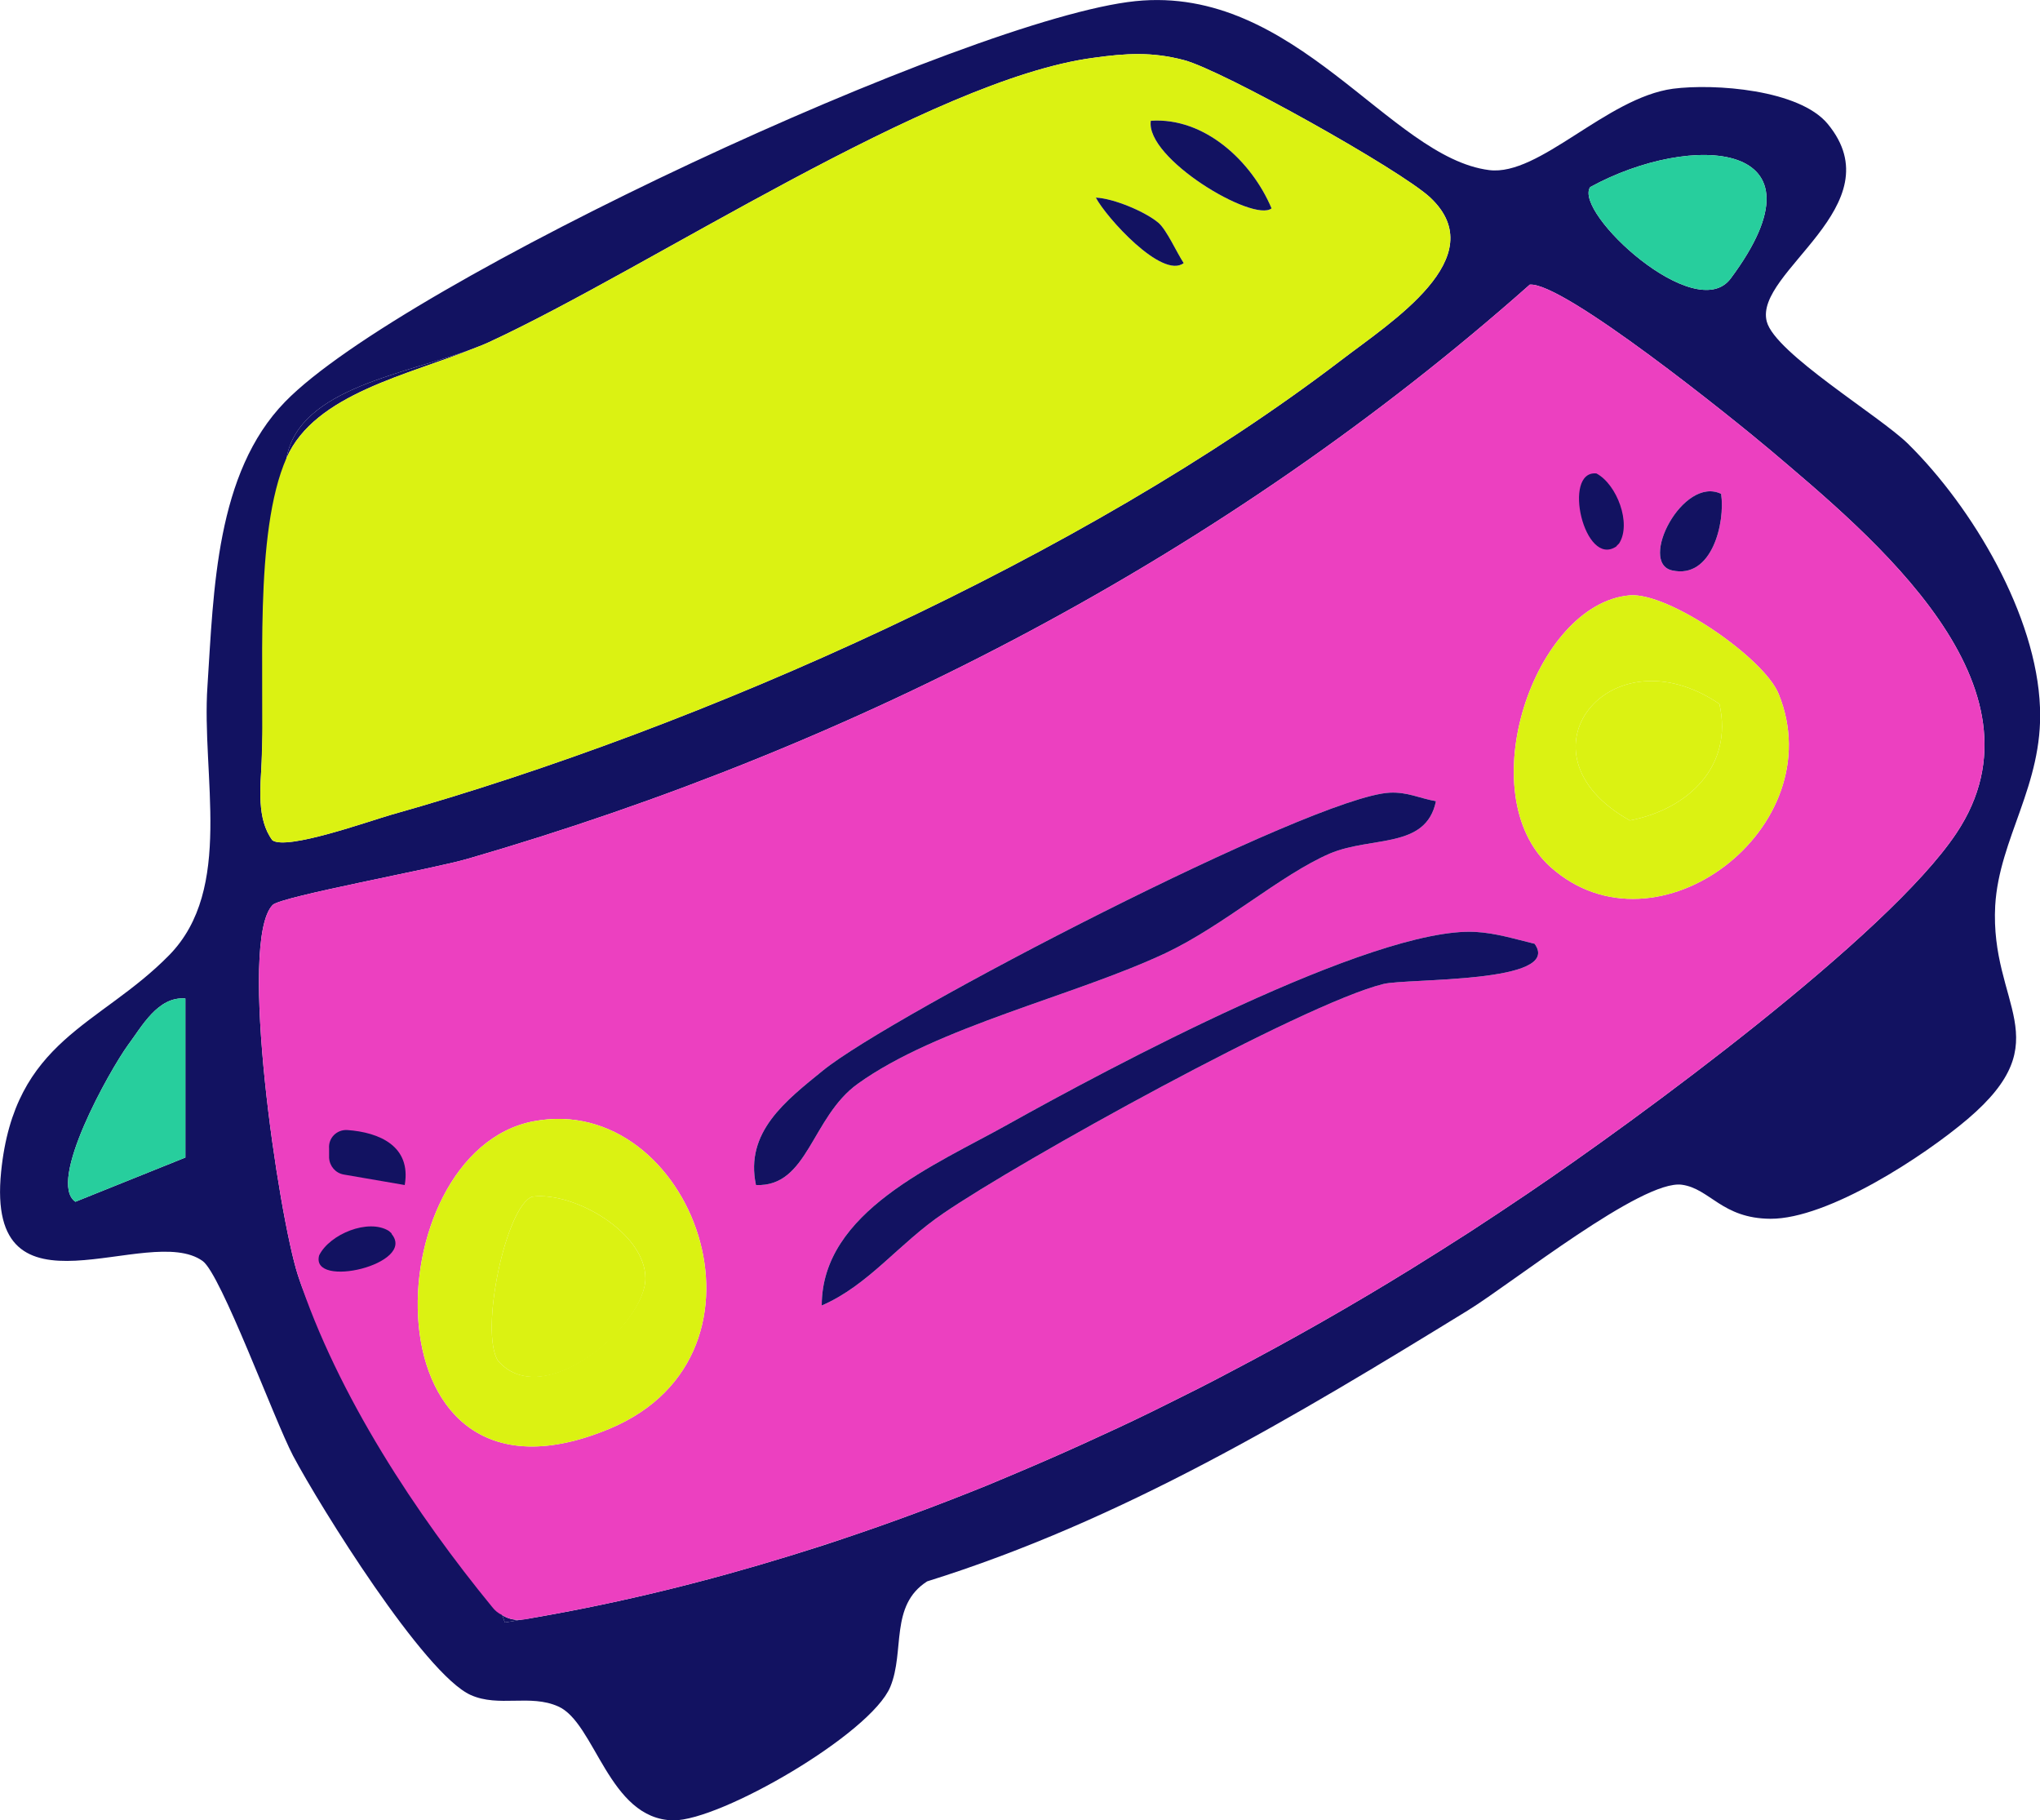 <?xml version="1.0" encoding="UTF-8"?>
<svg xmlns="http://www.w3.org/2000/svg" id="Ebene_1" data-name="Ebene 1" viewBox="0 0 71.97 64.21">
  <defs>
    <style>
      .cls-1 {
        fill: #121261;
      }

      .cls-2 {
        fill: #121261;
      }

      .cls-3 {
        fill: #ec40c0;
      }

      .cls-4 {
        fill: #dbf212;
      }

      .cls-5 {
        fill: #27ce9d;
      }
    </style>
  </defs>
  <g id="Ebene_1-2" data-name="Ebene 1">
    <g id="Dienstwagen">
      <path class="cls-2" d="M70.39,31.94c.14-2.37,1.69-4.25,1.58-6.98-.12-3.26-2.38-7.06-4.65-9.3-.99-.98-4.7-3.2-4.99-4.32-.46-1.75,4.54-4.08,2.15-6.97-1-1.21-3.99-1.43-5.46-1.24-2.35.32-4.71,3.09-6.48,2.87-3.52-.44-6.82-6.54-12.48-5.96-5.85.6-25.88,9.9-30,14.13-2.45,2.51-2.52,6.66-2.74,10.02-.22,3.17.94,7.16-1.35,9.5-2.46,2.51-5.46,2.97-5.93,7.64-.56,5.55,5.19,1.77,7.11,3.15.65.47,2.52,5.59,3.19,6.87.95,1.79,4.63,7.71,6.27,8.44.99.44,2.09-.04,3.08.4,1.31.57,1.78,3.98,4.06,4.02,1.66.02,6.97-3.05,7.66-4.71.52-1.26-.03-2.87,1.3-3.72,6.89-2.15,12.99-5.82,19.08-9.56,1.56-.96,6.15-4.63,7.55-4.43.99.14,1.41,1.19,3.12,1.2,2.03.01,5.42-2.21,6.96-3.52,3.29-2.8.78-4,.97-7.53ZM6.54,40.83l-3.88,1.56c-1.01-.69,1.2-4.62,1.85-5.52.5-.67,1.06-1.73,2.03-1.65v5.61ZM56.1,6.6c3.57-1.96,8.6-1.67,4.96,3.22-1.24,1.68-5.56-2.33-4.96-3.22ZM9.23,26.88c.11-2.99.37-7.88.88-10.73.45-2.49,4.28-2.96,6.68-3.89.16-.06.31-.12.46-.19,5.67-2.62,15.6-9.27,21.32-10.03,1.15-.16,2.06-.22,3.2.08,1.34.35,7.64,3.87,8.69,4.85,2.24,2.11-1.39,4.39-3.15,5.74-9.08,6.93-22.53,12.94-33.51,16.03-.8.23-3.68,1.26-4.19.9-.56-.75-.42-1.87-.38-2.76ZM69.02,29.39c-2.41,3.62-11.29,10.12-15.14,12.72-.67.45-1.34.9-2.02,1.34-.68.44-1.37.87-2.06,1.3-2.09,1.29-4.23,2.51-6.43,3.66-.73.39-1.47.76-2.22,1.13-.74.37-1.49.73-2.24,1.07-1.01.47-2.03.92-3.05,1.35-.33.14-.67.28-1,.42-1.7.69-3.42,1.33-5.16,1.91-.61.21-1.23.4-1.84.59-2.92.9-5.88,1.63-8.85,2.15-.21.04-.41.07-.61.1-.03.01-.06.01-.08.01-.17.04-.34.06-.51.09-.03-.09-.06-.18-.09-.26-1.54-4.42-5.76-7.56-7.21-11.99-.68-2.1-2.13-11.8-.89-13.06.3-.3,5.67-1.27,6.89-1.63,13.79-4,26.72-10.73,37.46-20.25,1.18-.1,7.2,4.75,8.49,5.84,3.6,3.05,10.02,8.33,6.56,13.51Z"></path>
      <path class="cls-2" d="M18.32,57.14c-.17.04-.34.06-.51.09-.03-.09-.06-.18-.09-.26.18.12.39.17.6.17Z"></path>
      <path class="cls-1" d="M16.79,12.26c-2.34.96-5.68,1.62-6.68,3.89.45-2.49,4.28-2.96,6.68-3.89Z"></path>
      <path class="cls-5" d="M61.06,9.82c-1.24,1.68-5.56-2.33-4.96-3.22,3.57-1.96,8.6-1.67,4.96,3.22Z"></path>
      <path class="cls-5" d="M6.54,35.22v5.61l-3.88,1.56c-1.01-.69,1.2-4.62,1.85-5.52.5-.67,1.06-1.73,2.03-1.65Z"></path>
      <path class="cls-4" d="M40.6,4.26c1.9-.13,3.56,1.43,4.26,3.09-.64.51-4.46-1.76-4.26-3.09ZM50.46,6.97c-1.05-.98-7.35-4.5-8.69-4.85-1.14-.3-2.05-.24-3.2-.08-5.72.76-15.65,7.41-21.32,10.03-.15.07-.3.13-.46.19-2.34.96-5.68,1.62-6.68,3.89-1.17,2.65-.77,7.74-.88,10.73-.04.89-.18,2.01.38,2.76.51.36,3.39-.67,4.19-.9,10.98-3.09,24.43-9.1,33.51-16.03,1.76-1.35,5.39-3.63,3.15-5.74ZM38.66,6.97c.64.03,1.75.5,2.21.89.29.25.64,1.04.89,1.42-.76.58-2.74-1.62-3.1-2.31Z"></path>
      <path class="cls-3" d="M62.46,15.88c-1.29-1.09-7.31-5.94-8.49-5.84-10.74,9.52-23.67,16.25-37.46,20.25-1.22.36-6.59,1.33-6.89,1.63-1.24,1.26.21,10.96.89,13.06,1.4,4.27,4.22,8.49,6.85,11.7.1.13.22.23.36.29.18.12.39.17.6.17.02,0,.05,0,.08-.01.04,0,.08,0,.12-.01.16-.03.33-.06.49-.09,2.97-.52,5.93-1.25,8.85-2.15.61-.19,1.23-.39,1.84-.59,1.74-.58,3.46-1.22,5.16-1.91.33-.14.67-.28,1-.42,1.02-.43,2.04-.88,3.05-1.35.75-.34,1.5-.7,2.24-1.07.75-.37,1.49-.74,2.22-1.13,2.2-1.15,4.34-2.37,6.43-3.66.69-.43,1.38-.86,2.06-1.3.68-.44,1.35-.89,2.02-1.34,3.85-2.6,12.73-9.1,15.14-12.72,3.46-5.18-2.96-10.46-6.56-13.51ZM60.72,17.42c.15,1.01-.32,3.02-1.73,2.7-1.2-.27.38-3.35,1.73-2.7ZM21.52,50.39c-8.75,3.67-8.35-9.77-2.69-10.84,5.56-1.05,9.02,8.18,2.69,10.84ZM26.67,41.8c-.4-1.87,1.06-2.98,2.35-4.03,2.41-1.97,17.3-9.68,20.01-9.81.63-.03,1.05.2,1.63.3-.35,1.7-2.26,1.22-3.75,1.85-1.73.75-3.74,2.54-5.79,3.51-3.21,1.51-8.05,2.59-10.86,4.61-1.64,1.18-1.75,3.65-3.59,3.57ZM48.8,34.71c-2.85.71-12.82,6.24-15.52,8.09-1.58,1.07-2.63,2.53-4.29,3.25,0-3.32,4.02-4.96,6.57-6.39,3.51-1.96,12.85-6.96,16.47-6.79.75.04,1.4.25,2.11.42,1.02,1.41-4.51,1.21-5.34,1.42ZM54.71,30.59c-2.87-2.56-.58-9.29,2.78-9.59,1.37-.12,4.75,2.21,5.26,3.48,1.92,4.71-4.3,9.44-8.04,6.11Z"></path>
      <path class="cls-4" d="M18.83,39.55c-5.66,1.07-6.06,14.51,2.69,10.84,6.33-2.66,2.87-11.89-2.69-10.84ZM17.57,48c-.66-1.03.28-5.47,1.21-5.79,1.47-.19,3.99,1.27,3.99,2.88s-3.6,4.75-5.2,2.91Z"></path>
      <path class="cls-4" d="M22.77,45.09c0,1.67-3.6,4.75-5.2,2.91-.66-1.03.28-5.47,1.21-5.79,1.47-.19,3.99,1.27,3.99,2.88Z"></path>
      <path class="cls-4" d="M62.75,24.48c-.51-1.27-3.89-3.6-5.26-3.48-3.36.3-5.65,7.03-2.78,9.59,3.74,3.33,9.96-1.4,8.04-6.11ZM57.5,28.94c-4.21-2.35-.7-6.73,3.16-4.11.5,2.21-1.12,3.72-3.16,4.11Z"></path>
      <path class="cls-4" d="M57.5,28.94c-4.21-2.35-.7-6.73,3.16-4.11.5,2.21-1.12,3.72-3.16,4.11Z"></path>
      <path class="cls-1" d="M50.66,28.26c-.35,1.7-2.26,1.22-3.75,1.85-1.73.75-3.74,2.54-5.79,3.51-3.21,1.51-8.05,2.59-10.86,4.61-1.64,1.18-1.75,3.65-3.59,3.57-.4-1.87,1.06-2.98,2.35-4.03,2.41-1.97,17.3-9.68,20.01-9.81.63-.03,1.05.2,1.63.3Z"></path>
      <path class="cls-1" d="M48.8,34.71c-2.85.71-12.82,6.24-15.52,8.09-1.58,1.07-2.63,2.53-4.29,3.25,0-3.32,4.02-4.96,6.57-6.39,3.51-1.96,12.85-6.96,16.47-6.79.75.04,1.4.25,2.11.42,1.02,1.41-4.51,1.21-5.34,1.42Z"></path>
      <path class="cls-1" d="M14.28,41.8l-2.15-.37c-.29-.05-.5-.29-.52-.59v-.33c-.03-.37.27-.67.64-.65,1.14.08,2.26.57,2.03,1.93Z"></path>
      <path class="cls-1" d="M58.99,20.12c-1.2-.27.38-3.35,1.73-2.7.15,1.01-.32,3.02-1.73,2.7Z"></path>
      <path class="cls-1" d="M57.03,19.27c-1.14.79-1.93-2.69-.71-2.57.72.38,1.25,1.77.8,2.47l-.09.09Z"></path>
      <path class="cls-1" d="M13.81,43.52c.91,1.07-2.88,1.96-2.55.76.37-.75,1.74-1.31,2.46-.86l.1.09Z"></path>
      <path class="cls-2" d="M44.86,7.35c-.64.51-4.46-1.76-4.26-3.09,1.9-.13,3.56,1.43,4.26,3.09Z"></path>
      <path class="cls-2" d="M41.76,9.28c-.76.58-2.74-1.62-3.1-2.31.64.03,1.75.5,2.21.89.29.25.64,1.04.89,1.42Z"></path>
    </g>
  </g>
</svg>
